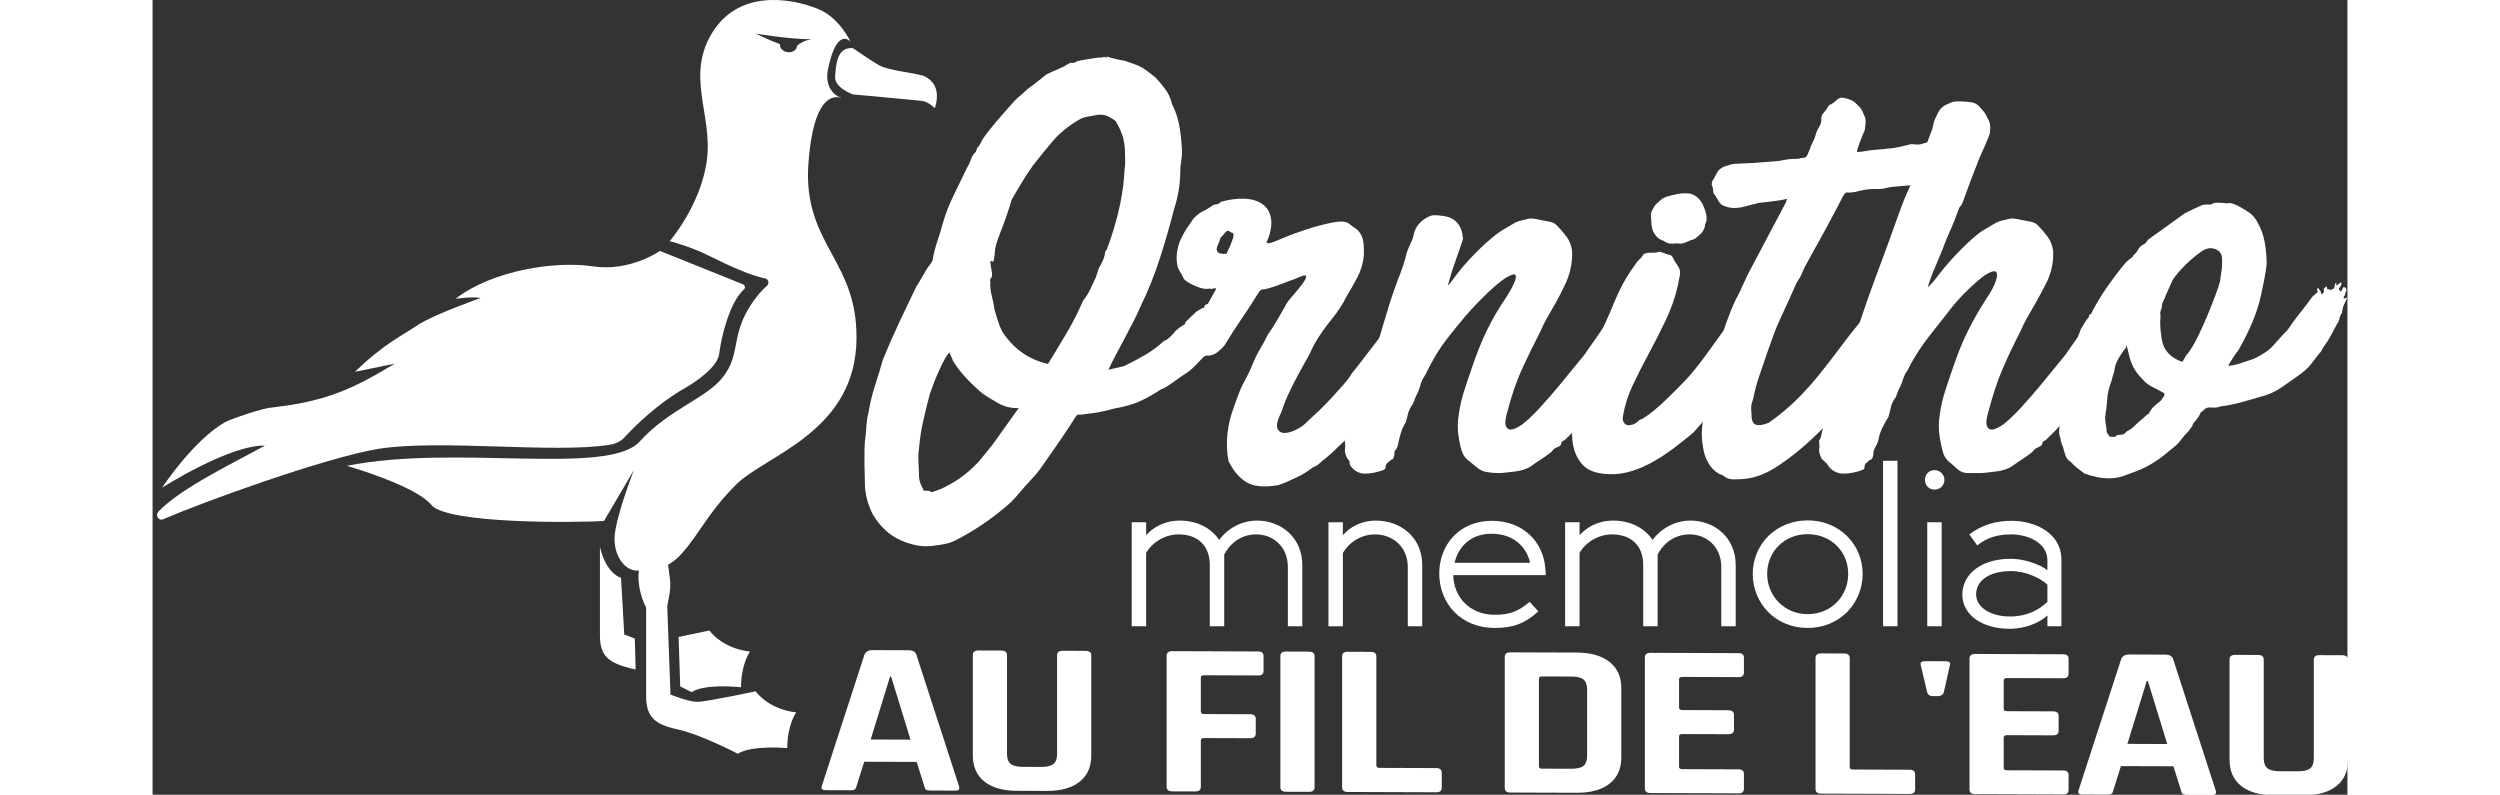 <svg viewBox="0 0 506.628 183.446" xmlns="http://www.w3.org/2000/svg"  style="width: 280px; height: 89.012px; max-height: 100%;" width="521" height="174">
    <rect x="0" y="0" width="506.628" height="183.446" fill="#333333" stroke="none"/>
    <rect id="backgroundrect" width="100%" height="100%" x="0" y="0" fill="none" stroke="none" class="" style=""/>
  <defs></defs>
  <g class="currentLayer" style="" transform="matrix(1, 0, 0, 1, -860.864, -40.672)">
    <g transform="matrix(0.863, 0.003, 0, 0.699, 1013.88, 223.05)" fill="#232323" style="">
      <path d="M9.504 0C9.984 0 10.332-0.108 10.548-0.324C10.764-0.540 10.920-0.936 11.016-1.512L13.032-9.432L27.072-9.432L29.088-1.512C29.184-0.936 29.328-0.540 29.520-0.324C29.712-0.108 30.072 0 30.600 0L37.512 0C38.376 0 38.664-0.504 38.376-1.512L27.000-44.784C26.760-45.792 26.040-46.296 24.840-46.296L15.264-46.296C14.160-46.296 13.440-45.792 13.104-44.784L1.728-1.512C1.440-0.504 1.728 0 2.592 0ZM19.944-37.584L20.232-37.584L25.416-16.776L14.760-16.776Z" style="fill: rgb(255, 255, 255);"></path>
      <path d="M66.132-46.296C65.124-46.296 64.620-45.792 64.620-44.784L64.620-12.168C64.620-10.632 64.296-9.540 63.648-8.892C63.000-8.244 61.908-7.920 60.372-7.920L55.404-7.920C53.916-7.920 52.848-8.244 52.200-8.892C51.552-9.540 51.228-10.632 51.228-12.168L51.228-44.784C51.228-45.792 50.724-46.296 49.716-46.296L43.596-46.296C42.588-46.296 42.084-45.792 42.084-44.784L42.084-11.736C42.084-7.944 43.116-5.040 45.180-3.024C47.244-1.008 50.172 0 53.964 0L61.884 0C65.628 0 68.544-1.020 70.632-3.060C72.720-5.100 73.764-7.992 73.764-11.736L73.764-44.856C73.764-45.816 73.236-46.296 72.180-46.296Z" style="fill: rgb(255, 255, 255);"></path>
      <path d="" style="fill: rgb(255, 255, 255);"></path>
      <path d="M101.556 0C102.564 0 103.068-0.504 103.068-1.512L103.068-16.848C103.068-17.376 103.356-17.640 103.932-17.640L116.244-17.640C117.252-17.640 117.756-18.168 117.756-19.224L117.756-24.048C117.756-25.056 117.252-25.560 116.244-25.560L103.932-25.560C103.356-25.560 103.068-25.848 103.068-26.424L103.068-37.584C103.068-38.112 103.356-38.376 103.932-38.376L118.404-38.376C119.364-38.376 119.844-38.880 119.844-39.888L119.844-44.784C119.844-45.792 119.364-46.296 118.404-46.296L95.436-46.296C94.428-46.296 93.924-45.792 93.924-44.784L93.924-1.512C93.924-0.504 94.428 0 95.436 0Z" style="fill: rgb(255, 255, 255);"></path>
      <path d="M133.488-44.784C133.488-45.792 132.984-46.296 131.976-46.296L125.856-46.296C124.848-46.296 124.344-45.792 124.344-44.784L124.344-1.512C124.344-0.504 124.848 0 125.856 0L131.976 0C132.984 0 133.488-0.504 133.488-1.512Z" style="fill: rgb(255, 255, 255);"></path>
      <path d="M166.068 0C167.028 0 167.508-0.504 167.508-1.512L167.508-6.408C167.508-7.464 167.028-7.992 166.068-7.992L150.876-7.992C150.300-7.992 150.012-8.256 150.012-8.784L150.012-44.784C150.012-45.792 149.508-46.296 148.500-46.296L142.380-46.296C141.372-46.296 140.868-45.792 140.868-44.784L140.868-1.512C140.868-0.504 141.372 0 142.380 0Z" style="fill: rgb(255, 255, 255);"></path>
      <path d="" style="fill: rgb(255, 255, 255);"></path>
      <path d="M194.292-7.920C193.764-7.920 193.500-8.184 193.500-8.712L193.500-37.584C193.500-38.112 193.764-38.376 194.292-38.376L202.140-38.376C203.676-38.376 204.768-38.052 205.416-37.404C206.064-36.756 206.388-35.664 206.388-34.128L206.388-12.168C206.388-10.632 206.064-9.540 205.416-8.892C204.768-8.244 203.676-7.920 202.140-7.920ZM184.356-1.512C184.356-0.504 184.860 0 185.868 0L203.652 0C207.396 0 210.312-1.020 212.400-3.060C214.488-5.100 215.532-7.992 215.532-11.736L215.532-34.560C215.532-38.304 214.488-41.196 212.400-43.236C210.312-45.276 207.396-46.296 203.652-46.296L185.868-46.296C184.860-46.296 184.356-45.792 184.356-44.784Z" style="fill: rgb(255, 255, 255);"></path>
      <path d="M246.888 0C247.848 0 248.328-0.504 248.328-1.512L248.328-6.408C248.328-7.416 247.848-7.920 246.888-7.920L231.840-7.920C231.264-7.920 230.976-8.184 230.976-8.712L230.976-18.720C230.976-19.248 231.264-19.512 231.840-19.512L244.152-19.512C245.160-19.512 245.664-20.016 245.664-21.024L245.664-25.920C245.664-26.928 245.160-27.432 244.152-27.432L231.840-27.432C231.264-27.432 230.976-27.696 230.976-28.224L230.976-37.584C230.976-38.112 231.264-38.376 231.840-38.376L246.888-38.376C247.848-38.376 248.328-38.880 248.328-39.888L248.328-44.784C248.328-45.792 247.848-46.296 246.888-46.296L223.344-46.296C222.336-46.296 221.832-45.792 221.832-44.784L221.832-1.512C221.832-0.504 222.336 0 223.344 0Z" style="fill: rgb(255, 255, 255);"></path>
      <path d="" style="fill: rgb(255, 255, 255);"></path>
      <path d="M292.680 0C293.640 0 294.120-0.504 294.120-1.512L294.120-6.408C294.120-7.464 293.640-7.992 292.680-7.992L277.488-7.992C276.912-7.992 276.624-8.256 276.624-8.784L276.624-44.784C276.624-45.792 276.120-46.296 275.112-46.296L268.992-46.296C267.984-46.296 267.480-45.792 267.480-44.784L267.480-1.512C267.480-0.504 267.984 0 268.992 0Z" style="fill: rgb(255, 255, 255);"></path>
      <path d="M300.132-32.328C300.996-32.328 301.548-32.736 301.788-33.552L303.444-42.696C303.636-43.464 303.228-43.848 302.220-43.848L296.892-43.848C295.884-43.848 295.452-43.464 295.596-42.696L297.324-33.696C297.468-32.784 297.996-32.328 298.908-32.328Z" style="fill: rgb(255, 255, 255);"></path>
      <path d="M333.720 0C334.680 0 335.160-0.504 335.160-1.512L335.160-6.408C335.160-7.416 334.680-7.920 333.720-7.920L318.672-7.920C318.096-7.920 317.808-8.184 317.808-8.712L317.808-18.720C317.808-19.248 318.096-19.512 318.672-19.512L330.984-19.512C331.992-19.512 332.496-20.016 332.496-21.024L332.496-25.920C332.496-26.928 331.992-27.432 330.984-27.432L318.672-27.432C318.096-27.432 317.808-27.696 317.808-28.224L317.808-37.584C317.808-38.112 318.096-38.376 318.672-38.376L333.720-38.376C334.680-38.376 335.160-38.880 335.160-39.888L335.160-44.784C335.160-45.792 334.680-46.296 333.720-46.296L310.176-46.296C309.168-46.296 308.664-45.792 308.664-44.784L308.664-1.512C308.664-0.504 309.168 0 310.176 0Z" style="fill: rgb(255, 255, 255);"></path>
      <path d="M345.636 0C346.116 0 346.464-0.108 346.680-0.324C346.896-0.540 347.052-0.936 347.148-1.512L349.164-9.432L363.204-9.432L365.220-1.512C365.316-0.936 365.460-0.540 365.652-0.324C365.844-0.108 366.204 0 366.732 0L373.644 0C374.508 0 374.796-0.504 374.508-1.512L363.132-44.784C362.892-45.792 362.172-46.296 360.972-46.296L351.396-46.296C350.292-46.296 349.572-45.792 349.236-44.784L337.860-1.512C337.572-0.504 337.860 0 338.724 0ZM356.076-37.584L356.364-37.584L361.548-16.776L350.892-16.776Z" style="fill: rgb(255, 255, 255);"></path>
      <path d="M402.264-46.296C401.256-46.296 400.752-45.792 400.752-44.784L400.752-12.168C400.752-10.632 400.428-9.540 399.780-8.892C399.132-8.244 398.040-7.920 396.504-7.920L391.536-7.920C390.048-7.920 388.980-8.244 388.332-8.892C387.684-9.540 387.360-10.632 387.360-12.168L387.360-44.784C387.360-45.792 386.856-46.296 385.848-46.296L379.728-46.296C378.720-46.296 378.216-45.792 378.216-44.784L378.216-11.736C378.216-7.944 379.248-5.040 381.312-3.024C383.376-1.008 386.304 0 390.096 0L398.016 0C401.760 0 404.676-1.020 406.764-3.060C408.852-5.100 409.896-7.992 409.896-11.736L409.896-44.856C409.896-45.816 409.368-46.296 408.312-46.296Z" style="fill: rgb(255, 255, 255);"></path>
    </g>
    <g transform="matrix(-1.872, 0, 0, 1.872, 1045.374, 33.821)" id="logomark" style="">
      <g fill="#232323">
        <path d="M14.4 13.1c-.1-1.4-.2-3.7-2.2-3.5 0 0-2 1.4-3.2 2.1-1.2.7-5 1-5.7 1.4-.7.4-2 1.3-1.2 3.9 0 0 .8-.8 1.6-.9.9-.1 8.5-.8 8.5-.8s2.3-.8 2.2-2.2zM97.8 66.7c-2.8-2.9-9.3-6-13.1-8.1 4.4-.1 12.7 5.2 12.7 5.2s-3.9-5.9-7.8-8.1c-.8-.4-4.5-1.7-5.8-1.8-5.3-.6-8.8-1.7-13.4-4.4-1-.6-1.7-1-1.7-1l4.9 1C70 46 67.7 45 65.8 43.7c-2-1.3-7.7-3.3-7.7-3.3 1.1-.2 3.1.1 3.1.1-4.5-3.5-12.3-4.7-16.9-4-4.6.7-8.3-1.9-8.3-1.9l-10.2 4.1c-.3.1-.4.5-.1.7 1.7 1.6 2.7 5.6 3 7.9.2 1.6 2.8 3.4 4.2 4.2 3.2 1.8 6 4.5 7.3 5.9.5.6 1.2 1 2 1.1 6.8 1.1 20.9-.7 28.5.5 6.6 1.1 21.5 6.5 26.6 8.7.5.2 1-.5.5-1zM40.8 74.9l-.4 7s-.6.2-1.3.5l-.1 3.8c.2 0 .3-.1.5-.1 2.8-.7 3.9-1.5 3.9-4.1V71.1c-.8 3.4-2.6 3.8-2.6 3.8zM32.1 89l1.4-.7.2-6.1-3.8-.8s-1.5 2.2-5 2.6c0 0 1.1 1.5 1.1 4.4.1 0 4.4-.5 6.1.6z" style="fill: rgb(255, 255, 255);"></path>
        <path d="M38.5 58.1c-3.6-4-8.4-5.4-10.3-8-2-2.6-1.1-4.6-2.8-7.8-.9-1.7-1.9-2.8-2.6-3.4-.3-.3-.2-.8.2-.9 3.2-.7 6.9-2.9 8.5-3.5 1.7-.7 3.3-1.1 3.3-1.1s-3.9-4.5-4.6-10.1c-.7-5.7 2.8-10.5-.9-16-3.7-5.4-10.7-3.5-13.1-2.4-2.4 1.1-3.7 3.9-3.7 3.9s1.7-2 2.8 3.5c.4 2.2-.9 3.1-1.5 3.4.8-.2 3.3-.3 3.9 8.2.7 10.2-6.5 11.9-5.9 22.5.7 10.7 11.3 13.5 14.8 17s4.4 5.9 6.7 8.5c.6.7 1.2 1.1 1.7 1.4l-.2 1.5c-.1.7-.1 1.3 0 2l.3 1.6-.4 10.9s-2.2.9-3.3.9c-1.1 0-7.2-1.3-7.2-1.3s-1.5 2.2-5 2.6c0 0 1.1 1.5 1.1 4.4 0 0 4.4-.4 6.1.7 0 0 4.6-2.4 7.4-3s3.9-1.5 3.9-4.1V78.6s1.2-2.2.9-4.6c1.5.2 3-1.5 3-3.9s-2.4-8.5-2.4-8.5l3.7 6.3c3.3.2 19.4.4 21.3-2 2-2.4 10.4-4.8 10.4-4.8-13.3-2.7-32.2 1.3-36.1-3zm-18.4-48c-.5 0-1-.3-1-.8-.8-.7-1.8-.8-1.8-.8 2.8 0 6.9-.7 6.9-.7s-1.6.8-3 1.3v.1c0 .5-.5.9-1.1.9z" style="fill: rgb(255, 255, 255);"></path>
        <path d="M13.9 15.6c-.2 0-.2.1-.2.1s.1 0 .2-.1z" style="fill: rgb(255, 255, 255);"></path>
      </g>
    </g>
    <g transform="matrix(1.754, 0, 0, 1.754, 861.259, 64.913)" fill="#ffffff" id="svg_13" class="selected" fill-opacity="1">
      <g id="line1" fill="#ffffff" fill-opacity="1">
        <path d="M138.904,68.592 L140.803,68.592 L140.803,59.156 C141.612,57.592 143.12,56.503 145.018,56.503 C147.224,56.503 149.178,58.123 149.178,60.775 L149.178,68.592 L151.077,68.592 L151.077,60.524 C151.077,56.95 148.313,54.689 145.13,54.689 C143.036,54.689 141.249,55.75 140.132,57.229 C139.044,55.61 137.173,54.689 134.94,54.689 C132.901,54.689 131.422,55.61 130.528,56.615 L130.528,54.912 L128.63,54.912 L128.63,68.592 L130.528,68.592 L130.528,58.932 C131.366,57.508 133.041,56.503 134.8,56.503 C137.229,56.503 138.904,57.899 138.904,60.524 z" id="svg_14" fill-opacity="1" style=""></path>
        <path d="M164.961,68.592 L166.86,68.592 L166.86,60.524 C166.86,56.866 163.984,54.689 160.773,54.689 C158.735,54.689 157.283,55.61 156.418,56.615 L156.418,54.912 L154.519,54.912 L154.519,68.592 L156.418,68.592 L156.418,58.96 C157.228,57.536 158.847,56.503 160.634,56.503 C162.867,56.503 164.961,58.039 164.961,60.803 z" id="svg_15" fill-opacity="1" style=""></path>
        <path d="M176.416,68.816 C178.873,68.816 180.409,68.202 182.14,66.638 L180.995,65.382 C179.487,66.666 178.315,67.085 176.416,67.085 C173.094,67.085 171,64.74 170.944,61.864 L183.117,61.864 C183.117,61.585 183.089,61.305 183.061,61.026 C182.81,57.425 180.074,54.717 176.025,54.717 C171.754,54.717 169.101,57.871 169.101,61.64 C169.101,65.549 171.893,68.816 176.416,68.816 zM175.997,56.42 C178.761,56.42 180.576,58.039 181.051,60.245 L171.112,60.245 C171.614,58.151 173.206,56.42 175.997,56.42 z" id="svg_16" fill-opacity="1" style=""></path>
        <path d="M195.94,68.592 L197.839,68.592 L197.839,59.156 C198.648,57.592 200.156,56.503 202.055,56.503 C204.26,56.503 206.215,58.123 206.215,60.775 L206.215,68.592 L208.113,68.592 L208.113,60.524 C208.113,56.95 205.349,54.689 202.166,54.689 C200.072,54.689 198.286,55.75 197.169,57.229 C196.08,55.61 194.209,54.689 191.976,54.689 C189.938,54.689 188.458,55.61 187.565,56.615 L187.565,54.912 L185.666,54.912 L185.666,68.592 L187.565,68.592 L187.565,58.932 C188.402,57.508 190.077,56.503 191.836,56.503 C194.265,56.503 195.94,57.899 195.94,60.524 z" id="svg_17" fill-opacity="1" style=""></path>
        <path d="M217.586,67.001 C214.515,67.001 212.253,64.6 212.253,61.696 C212.253,58.765 214.515,56.475 217.586,56.475 C220.657,56.475 222.918,58.765 222.918,61.696 C222.918,64.572 220.741,67.001 217.586,67.001 zM217.586,68.816 C221.83,68.816 224.817,65.549 224.817,61.696 C224.817,57.816 221.746,54.661 217.586,54.661 C213.426,54.661 210.355,57.816 210.355,61.696 C210.355,65.577 213.342,68.816 217.586,68.816 z" id="svg_18" fill-opacity="1" style=""></path>
        <path d="M227.506,68.592 L229.404,68.592 L229.404,46.815 L227.506,46.815 z" id="svg_19" fill-opacity="1" style=""></path>
        <path d="M233.321,68.592 L235.22,68.592 L235.22,54.912 L233.321,54.912 zM234.271,50.612 C234.997,50.612 235.583,50.054 235.583,49.328 C235.583,48.63 234.997,48.044 234.271,48.044 C233.545,48.044 233.014,48.63 233.014,49.328 C233.014,50.054 233.545,50.612 234.271,50.612 z" id="svg_20" fill-opacity="1" style=""></path>
        <path d="M244.162,68.927 C246.424,68.927 248.294,67.978 249.132,67.169 L249.132,68.592 L250.975,68.592 L250.975,59.854 C250.975,56.252 247.429,54.717 244.414,54.717 C242.375,54.717 240.505,55.247 238.858,56.503 L239.891,57.955 C241.259,56.838 242.794,56.503 244.414,56.503 C246.34,56.503 249.132,57.481 249.132,59.91 L249.132,61.222 C248.183,60.468 246.117,59.714 244.33,59.714 C240.282,59.714 237.936,61.836 237.936,64.432 C237.936,67.029 240.449,68.927 244.162,68.927 zM244.218,67.308 C241.622,67.308 239.751,66.08 239.751,64.404 C239.751,62.674 241.342,61.333 244.358,61.333 C246.256,61.333 248.183,62.227 249.132,63.12 L249.132,65.382 C248.071,66.415 246.452,67.308 244.218,67.308 z" id="svg_21" fill-opacity="1" style=""></path>
      </g>
    </g>
    <g id="line1" class="selected" fill="#ffffff" fill-opacity="1" transform="matrix(1, 0, 0, 1, 850.729, 30.428)">
      <path d="M252.559,81.3 L251.106,82.148 L248.563,84.569 L248.442,85.054 C247.877,85.377 247.413,85.679 247.05,85.962 C246.687,86.244 246.303,86.587 245.9,86.991 L246.021,86.991 L244.87,88.141 C244.507,88.505 244.083,88.767 243.599,88.928 C242.307,90.139 240.875,91.209 239.3,92.137 C237.726,93.065 236.092,93.933 234.397,94.74 C234.316,94.74 234.235,94.761 234.154,94.801 C234.074,94.841 233.993,94.862 233.912,94.862 L230.764,95.588 C231.248,94.539 231.813,93.408 232.459,92.198 C233.105,90.987 233.771,89.736 234.457,88.444 C235.143,87.153 235.809,85.881 236.455,84.63 C237.101,83.379 237.666,82.188 238.15,81.058 C239.926,77.425 241.44,73.652 242.691,69.737 C243.942,65.822 245.052,61.967 246.021,58.173 C246.424,56.962 246.747,55.63 246.989,54.177 C247.231,52.724 247.353,51.271 247.353,49.818 C247.353,49.092 247.433,48.224 247.595,47.215 C247.756,46.206 247.797,45.298 247.716,44.491 C247.635,42.715 247.433,40.939 247.11,39.163 C246.787,37.387 246.182,35.652 245.294,33.956 L245.415,34.078 C245.092,32.867 244.608,31.817 243.962,30.929 C243.316,30.041 242.55,29.113 241.662,28.144 C240.854,27.499 240.088,26.913 239.361,26.389 C238.635,25.864 237.827,25.44 236.939,25.117 L234.518,24.27 C234.114,24.189 233.67,24.108 233.186,24.028 C232.701,23.947 231.773,23.705 230.401,23.301 L230.401,23.543 C229.917,23.382 229.634,23.341 229.553,23.422 C229.473,23.503 229.271,23.543 228.948,23.543 L228.342,23.543 C227.374,23.705 226.466,23.846 225.618,23.967 C224.77,24.088 224.064,24.229 223.499,24.391 C223.338,24.552 223.136,24.653 222.894,24.694 C222.651,24.734 222.692,24.754 223.015,24.754 L221.925,24.754 C221.037,25.319 220.109,25.803 219.14,26.207 C218.171,26.611 217.283,27.014 216.476,27.418 L213.57,29.719 C212.602,30.364 211.633,31.172 210.664,32.14 C210.099,32.544 209.595,32.988 209.151,33.472 C208.707,33.956 208.202,34.521 207.637,35.167 C206.83,36.055 205.781,37.266 204.489,38.8 C203.197,40.334 202.269,41.544 201.704,42.432 C201.785,42.271 201.664,42.513 201.341,43.159 C201.018,43.805 200.735,44.208 200.493,44.37 L200.13,45.338 C199.646,45.742 199.282,46.307 199.04,47.033 C198.798,47.76 198.475,48.446 198.072,49.092 C197.103,51.11 196.094,53.189 195.044,55.328 C193.995,57.467 193.147,59.667 192.502,61.927 C192.179,63.138 191.775,64.47 191.291,65.923 C190.806,67.376 190.443,68.788 190.201,70.16 C190.201,70.403 190.04,70.725 189.717,71.129 C189.394,71.533 189.152,71.856 188.99,72.098 L186.569,76.215 L186.569,76.094 C185.358,78.596 184.066,81.3 182.694,84.206 C181.322,87.112 179.99,90.139 178.698,93.287 C178.214,95.063 177.629,97.001 176.942,99.099 C176.256,101.198 175.752,103.257 175.429,105.275 C175.187,106.163 175.025,107.111 174.945,108.12 C174.864,109.129 174.783,110.118 174.702,111.087 C174.541,112.055 174.46,113.145 174.46,114.356 L174.46,117.625 C174.46,118.352 174.48,119.179 174.521,120.107 C174.561,121.036 174.581,121.863 174.581,122.59 C174.743,124.85 175.348,126.989 176.398,129.007 C178.093,131.832 180.232,133.81 182.815,134.94 C184.026,135.505 185.317,135.909 186.69,136.151 C188.062,136.393 189.434,136.393 190.806,136.151 C191.533,136.07 192.3,135.949 193.107,135.788 C193.914,135.626 194.722,135.344 195.529,134.94 C199.726,132.761 203.48,130.258 206.79,127.433 C207.839,126.626 208.868,125.617 209.877,124.406 C210.886,123.195 211.996,121.944 213.207,120.652 C213.933,119.926 214.741,118.917 215.629,117.625 C216.517,116.334 217.445,115.002 218.414,113.629 C219.382,112.257 220.29,110.925 221.138,109.634 C221.986,108.342 222.692,107.252 223.257,106.364 C223.499,106.042 223.761,105.9 224.044,105.941 C224.326,105.981 224.629,105.961 224.952,105.88 C226.486,105.719 227.777,105.537 228.827,105.335 C229.876,105.133 230.966,104.871 232.096,104.548 C234.437,104.145 236.374,103.6 237.908,102.914 C239.442,102.227 241.137,101.279 242.994,100.068 L243.841,99.705 L245.173,98.857 L247.716,97.041 C248.765,96.395 249.552,95.83 250.077,95.346 C250.602,94.862 251.429,94.014 252.559,92.803 C253.205,92.319 253.911,91.633 254.678,90.745 C255.445,89.857 256.071,89.09 256.555,88.444 L257.645,87.475 C257.725,87.314 257.867,87.052 258.068,86.688 C258.27,86.325 258.412,85.982 258.492,85.659 C258.492,85.498 258.593,85.437 258.795,85.478 C258.997,85.518 259.178,85.457 259.34,85.296 C259.34,85.134 259.36,85.034 259.4,84.993 C259.441,84.953 259.461,84.852 259.461,84.69 C259.461,84.448 259.481,84.368 259.521,84.448 C259.562,84.529 259.582,84.63 259.582,84.751 C259.582,84.872 259.602,84.953 259.643,84.993 C259.683,85.034 259.743,84.973 259.824,84.812 L259.945,83.237 L258.371,82.148 L258.371,81.663 C257.968,81.502 257.564,81.381 257.16,81.3 C256.757,81.219 256.474,81.098 256.313,80.937 L255.223,80.574 C255.304,80.412 255.324,80.291 255.284,80.21 C255.243,80.13 255.223,79.928 255.223,79.605 C254.335,80.251 253.871,80.533 253.831,80.453 C253.79,80.372 253.689,80.372 253.528,80.453 C253.447,80.533 253.326,80.574 253.165,80.574 C253.165,80.493 253.084,80.634 252.922,80.997 C252.761,81.361 252.64,81.462 252.559,81.3 zM216.961,94.014 L216.839,94.256 C214.418,93.691 212.319,92.743 210.543,91.411 C208.767,90.079 207.314,88.484 206.184,86.628 C205.781,85.821 205.458,84.993 205.215,84.146 C204.973,83.298 204.731,82.511 204.489,81.784 C204.328,80.654 204.106,79.544 203.823,78.455 C203.54,77.365 203.44,76.376 203.52,75.488 C203.52,75.327 203.5,75.145 203.46,74.943 C203.419,74.741 203.48,74.6 203.641,74.519 C203.884,74.197 203.964,73.753 203.884,73.188 C203.803,72.622 203.722,72.118 203.641,71.674 C203.561,71.23 203.52,70.887 203.52,70.645 C203.52,70.403 203.682,70.403 204.005,70.645 C204.247,70.887 204.449,69.959 204.61,67.86 C204.691,67.053 205.135,65.64 205.942,63.622 C206.749,61.604 207.597,59.142 208.485,56.236 C209.13,55.106 209.918,53.774 210.846,52.24 C211.774,50.706 212.602,49.455 213.328,48.486 C214.943,46.388 216.517,44.45 218.05,42.674 C219.584,40.899 221.521,39.324 223.862,37.952 C224.508,37.549 225.214,37.286 225.981,37.165 C226.748,37.044 227.535,36.903 228.342,36.741 C229.23,36.661 229.977,36.762 230.582,37.044 C231.188,37.327 231.813,37.71 232.459,38.194 L232.823,38.921 L233.065,39.284 C233.226,39.607 233.408,40.011 233.61,40.495 C233.811,40.979 233.993,41.464 234.154,41.948 C234.397,42.997 234.538,43.966 234.578,44.854 C234.619,45.742 234.639,46.711 234.639,47.76 C234.639,48.164 234.598,48.668 234.518,49.274 C234.437,49.879 234.397,50.464 234.397,51.029 C234.154,53.855 233.69,56.66 233.004,59.445 C232.318,62.229 231.491,64.913 230.522,67.497 C230.522,67.658 230.441,67.819 230.28,67.981 C230.118,68.142 230.038,68.263 230.038,68.344 C229.957,69.394 229.473,70.645 228.585,72.098 L227.737,74.641 L227.737,74.519 C227.333,75.407 226.93,76.275 226.526,77.123 C226.123,77.97 225.598,78.798 224.952,79.605 C223.822,82.188 222.571,84.65 221.198,86.991 C219.826,89.332 218.414,91.673 216.961,94.014 zM204.005,112.903 L200.856,116.778 C199.323,118.392 197.85,119.684 196.437,120.652 C195.024,121.621 193.511,122.469 191.896,123.195 L190.201,123.8 C190.12,123.881 189.939,123.841 189.656,123.679 C189.374,123.518 189.152,123.478 188.99,123.558 L188.022,123.437 L188.022,123.195 C187.457,122.226 187.134,121.298 187.053,120.41 C187.053,119.441 187.013,118.352 186.932,117.141 C186.851,115.93 186.891,114.8 187.053,113.751 C187.214,111.652 187.537,109.533 188.022,107.394 C188.506,105.255 189.031,103.136 189.596,101.037 C189.838,100.31 190.141,99.483 190.504,98.555 C190.867,97.626 191.25,96.718 191.654,95.83 C192.058,94.942 192.461,94.115 192.865,93.348 C193.269,92.581 193.672,91.996 194.076,91.592 L194.802,93.287 L194.802,93.408 C195.69,94.862 196.76,96.254 198.011,97.586 C199.262,98.918 200.534,100.108 201.825,101.158 C202.632,101.723 203.783,102.429 205.276,103.277 C206.769,104.124 208.364,104.508 210.059,104.427 zM252.922,85.417 L252.922,85.901 C253.003,85.821 253.003,85.659 252.922,85.417 zM256.313,80.937 L256.434,80.937 L256.192,80.816 C256.192,80.897 256.232,80.937 256.313,80.937 z" id="svg_22" fill-opacity="1" style=""></path>
      <path d="M298.934,82.39 C298.611,82.39 298.369,82.471 298.208,82.632 C298.046,82.713 297.804,82.995 297.481,83.48 C296.835,84.045 296.129,84.832 295.362,85.841 C294.595,86.85 293.889,87.677 293.243,88.323 C292.355,89.453 291.286,90.846 290.035,92.5 C288.783,94.155 287.754,95.467 286.947,96.436 C286.543,97.162 285.918,98.01 285.07,98.978 C284.223,99.947 283.314,100.956 282.346,102.005 C281.377,103.055 280.388,104.064 279.379,105.033 C278.37,106.001 277.502,106.808 276.776,107.454 C276.049,108.261 275.141,108.927 274.051,109.452 C272.962,109.977 272.033,110.219 271.267,110.179 C270.5,110.138 269.995,109.755 269.753,109.028 C269.511,108.302 269.834,107.051 270.722,105.275 C271.206,103.822 271.67,102.611 272.114,101.642 C272.558,100.674 272.982,99.786 273.386,98.978 C273.789,98.171 274.193,97.404 274.596,96.678 C275,95.951 275.444,95.144 275.928,94.256 C276.251,93.691 276.514,93.227 276.715,92.864 C276.917,92.5 277.099,92.157 277.26,91.834 C277.422,91.512 277.583,91.168 277.745,90.805 C277.906,90.442 278.148,89.978 278.471,89.413 C279.44,87.718 280.691,85.921 282.225,84.025 C283.758,82.128 284.888,80.412 285.615,78.878 C286.503,77.425 287.371,75.892 288.218,74.277 C289.066,72.663 289.57,70.968 289.732,69.192 L289.732,67.86 C289.732,66.891 289.651,66.104 289.49,65.499 C289.328,64.893 289.086,64.369 288.763,63.925 C288.44,63.481 288.057,63.117 287.613,62.835 C287.169,62.552 286.705,62.209 286.22,61.806 C285.494,61.321 284.223,61.261 282.406,61.624 C280.59,61.987 278.673,62.492 276.655,63.138 C274.637,63.783 272.78,64.47 271.085,65.196 C269.39,65.923 268.3,66.326 267.816,66.407 C267.574,66.407 267.372,66.286 267.21,66.044 C267.21,65.963 267.251,65.923 267.331,65.923 L267.452,65.801 C268.26,63.783 268.542,62.068 268.3,60.655 C268.058,59.243 267.412,58.153 266.363,57.386 C265.313,56.619 263.941,56.195 262.246,56.115 C260.551,56.034 258.694,56.276 256.676,56.841 C256.434,57.164 256.151,57.346 255.828,57.386 C255.506,57.426 255.223,57.487 254.981,57.568 C253.931,58.294 253.124,58.779 252.559,59.021 C251.994,59.263 251.268,59.828 250.38,60.716 C249.976,61.362 249.653,61.846 249.411,62.169 C249.169,62.492 248.967,62.774 248.806,63.017 C248.644,63.259 248.462,63.561 248.261,63.925 C248.059,64.288 247.797,64.792 247.474,65.438 C247.07,66.326 246.787,67.295 246.626,68.344 C246.465,69.394 246.465,70.322 246.626,71.129 C246.626,71.613 246.848,72.219 247.292,72.945 C247.736,73.672 248.039,74.237 248.2,74.641 C248.604,75.125 249.492,75.67 250.864,76.275 C252.236,76.881 253.366,77.062 254.254,76.82 C254.254,76.981 254.436,77.002 254.799,76.881 C255.162,76.759 255.425,76.739 255.586,76.82 C255.667,76.82 255.606,77.002 255.405,77.365 C255.203,77.728 254.961,78.152 254.678,78.636 C254.396,79.121 254.153,79.565 253.952,79.968 L253.649,80.574 C253.487,80.816 253.265,81.219 252.983,81.784 C252.7,82.35 252.398,82.935 252.075,83.54 C251.752,84.146 251.469,84.67 251.227,85.114 C250.985,85.558 250.824,85.821 250.743,85.901 C250.904,86.224 250.884,86.487 250.682,86.688 L250.137,87.233 C249.976,87.475 249.956,87.758 250.077,88.081 C250.198,88.404 250.178,88.646 250.016,88.807 C250.178,88.888 250.198,88.989 250.077,89.11 C249.956,89.231 249.936,89.372 250.016,89.534 C250.097,89.695 250.097,89.837 250.016,89.958 C249.936,90.079 249.976,90.18 250.137,90.26 C250.541,90.583 250.844,90.926 251.046,91.29 C251.247,91.653 251.469,91.915 251.712,92.077 C252.034,92.238 252.317,92.319 252.559,92.319 L253.165,92.319 C254.133,92.399 254.94,92.218 255.586,91.774 C256.232,91.33 256.878,90.745 257.524,90.018 C258.896,87.758 260.208,85.72 261.459,83.903 C262.71,82.087 263.981,80.13 265.273,78.031 C265.434,77.789 265.576,77.587 265.697,77.425 C265.818,77.264 265.999,77.143 266.242,77.062 C266.645,77.062 267.19,76.961 267.876,76.759 C268.562,76.558 269.289,76.316 270.056,76.033 C270.823,75.75 271.569,75.468 272.296,75.185 C273.022,74.903 273.628,74.681 274.112,74.519 C275.646,73.793 276.413,73.632 276.413,74.035 C276.413,74.439 276.09,75.064 275.444,75.912 C274.798,76.759 274.031,77.688 273.143,78.697 C272.255,79.706 271.731,80.453 271.569,80.937 C270.843,82.148 270.197,83.258 269.632,84.267 C269.067,85.276 268.381,86.345 267.574,87.475 C266.847,88.928 266.201,90.119 265.636,91.047 C265.071,91.976 264.466,93.247 263.82,94.862 C263.497,95.669 263.093,96.516 262.609,97.404 C261.963,98.534 261.418,99.664 260.974,100.795 C260.53,101.925 260.107,103.095 259.703,104.306 C258.977,106.163 258.492,108.161 258.25,110.3 C258.008,112.439 258.089,114.558 258.492,116.657 C259.542,118.836 260.894,120.451 262.549,121.5 C264.203,122.549 266.686,122.791 269.995,122.226 L271.448,121.682 C271.771,121.56 272.054,121.439 272.296,121.318 C272.538,121.197 272.8,121.076 273.083,120.955 C273.365,120.834 273.749,120.652 274.233,120.41 C274.96,120.087 275.605,119.744 276.17,119.381 C276.736,119.018 277.341,118.594 277.987,118.11 C278.632,117.867 279.157,117.545 279.561,117.141 C279.964,116.737 280.408,116.374 280.893,116.051 C281.942,115.163 282.87,114.316 283.678,113.508 C284.485,112.701 285.413,111.854 286.463,110.966 C286.785,110.723 287.088,110.421 287.371,110.057 C287.653,109.694 287.956,109.351 288.279,109.028 C288.844,108.463 289.348,107.979 289.792,107.575 C290.236,107.172 290.64,106.748 291.003,106.304 C291.366,105.86 291.75,105.396 292.154,104.911 C292.557,104.427 293.041,103.822 293.607,103.095 C293.768,102.772 294.091,102.288 294.575,101.642 C295.06,100.996 295.584,100.31 296.149,99.584 C296.714,98.857 297.239,98.171 297.723,97.525 C298.208,96.88 298.531,96.395 298.692,96.072 C299.096,95.427 299.499,94.801 299.903,94.196 C300.306,93.59 300.71,93.005 301.114,92.44 C301.517,91.794 301.84,91.148 302.082,90.502 C302.325,89.857 302.607,89.171 302.93,88.444 C303.091,88.04 303.132,87.697 303.051,87.415 C302.97,87.132 302.89,86.709 302.809,86.143 C302.728,85.982 302.809,85.821 303.051,85.659 C303.293,85.498 303.293,85.336 303.051,85.175 C302.728,85.013 302.567,84.812 302.567,84.569 C302.567,84.327 302.486,83.924 302.325,83.359 C302.163,83.197 302.022,83.015 301.901,82.814 C301.78,82.612 301.517,82.592 301.114,82.753 C300.952,82.592 300.589,82.531 300.024,82.572 C299.459,82.612 299.096,82.551 298.934,82.39 zM259.34,63.985 C259.743,64.066 259.764,64.611 259.4,65.62 C259.037,66.629 258.573,67.698 258.008,68.829 L257.1,68.829 C256.737,68.829 256.434,68.748 256.192,68.586 C255.949,68.425 255.808,68.183 255.768,67.86 C255.728,67.537 255.869,67.053 256.192,66.407 C256.515,65.6 256.656,65.196 256.615,65.196 C256.575,65.196 256.797,64.954 257.281,64.47 C257.846,63.662 258.27,63.36 258.553,63.561 C258.835,63.763 259.098,63.904 259.34,63.985 z" id="svg_23" fill-opacity="1" style=""></path>
      <path d="M316.733,79.363 C319.236,76.86 321.113,75.226 322.364,74.459 C323.615,73.692 324.382,73.43 324.664,73.672 C324.947,73.914 324.866,74.54 324.422,75.549 C323.978,76.558 323.393,77.627 322.667,78.757 C320.891,81.34 319.377,83.924 318.126,86.507 C316.875,89.09 315.684,92.077 314.554,95.467 C313.908,97.324 313.323,99.079 312.798,100.734 C312.274,102.389 311.89,104.104 311.648,105.88 C311.487,106.768 311.406,107.676 311.406,108.604 C311.406,109.533 311.487,110.441 311.648,111.329 C311.809,112.459 312.052,113.508 312.374,114.477 C312.697,115.446 313.343,116.253 314.312,116.899 L315.644,117.988 C316.37,118.634 317.177,119.038 318.065,119.199 C318.953,119.361 319.882,119.441 320.85,119.441 C321.335,119.441 321.9,119.401 322.545,119.32 C323.191,119.24 323.877,119.159 324.604,119.078 C325.33,118.998 325.996,118.856 326.602,118.654 C327.207,118.453 327.712,118.231 328.115,117.988 C329.003,117.343 329.831,116.778 330.598,116.293 C331.364,115.809 332.151,115.244 332.959,114.598 C333.12,114.437 333.282,114.255 333.443,114.053 C333.604,113.851 333.806,113.71 334.048,113.629 L334.896,113.206 C335.138,113.085 335.3,112.782 335.38,112.298 C335.461,112.136 335.703,111.975 336.107,111.813 C337.56,110.441 338.932,109.028 340.224,107.575 C341.515,106.122 342.766,104.589 343.977,102.974 C344.785,101.925 345.652,100.835 346.581,99.705 C347.509,98.575 348.377,97.364 349.184,96.072 C349.345,95.83 349.487,95.628 349.608,95.467 C349.729,95.305 349.87,95.063 350.031,94.74 C350.274,94.256 350.677,93.61 351.242,92.803 C351.807,91.996 352.393,91.148 352.998,90.26 C353.603,89.372 354.189,88.505 354.754,87.657 C355.319,86.809 355.722,86.103 355.965,85.538 C356.045,85.377 356.126,85.175 356.207,84.933 C356.287,84.69 356.247,84.489 356.086,84.327 C356.005,84.004 355.904,83.742 355.783,83.54 C355.662,83.338 355.642,83.076 355.722,82.753 C355.965,82.511 356.267,82.309 356.631,82.148 C356.994,81.986 357.095,81.704 356.933,81.3 C356.772,80.897 356.651,80.695 356.57,80.695 L356.57,80.089 C356.166,79.928 355.924,79.807 355.843,79.726 C355.763,79.645 355.642,79.403 355.48,79 C354.996,79.161 354.693,79.242 354.572,79.242 C354.451,79.242 354.189,79.201 353.785,79.121 C353.624,78.959 353.624,78.778 353.785,78.576 C353.947,78.374 353.906,78.192 353.664,78.031 C353.341,78.192 353.099,78.374 352.937,78.576 C352.776,78.778 352.615,78.959 352.453,79.121 C352.292,79.282 352.191,79.444 352.15,79.605 C352.11,79.766 351.969,79.807 351.727,79.726 C351.565,79.565 351.444,79.524 351.363,79.605 C351.283,79.686 351.162,79.766 351,79.847 C351.081,79.444 351.222,79.121 351.424,78.878 C351.626,78.636 351.727,78.313 351.727,77.91 C350.758,78.313 350.132,78.636 349.85,78.878 C349.567,79.121 349.144,79.645 348.578,80.453 C348.094,81.26 347.489,82.188 346.762,83.237 C346.036,84.287 345.309,85.356 344.583,86.446 C343.856,87.536 343.13,88.585 342.403,89.594 C341.677,90.603 341.071,91.471 340.587,92.198 L334.533,99.584 C334.129,100.068 333.544,100.754 332.777,101.642 C332.01,102.53 331.183,103.458 330.295,104.427 C329.407,105.396 328.519,106.284 327.631,107.091 C326.743,107.898 326.057,108.423 325.573,108.665 C324.604,109.23 323.898,109.472 323.454,109.392 C323.01,109.311 322.707,109.069 322.545,108.665 C322.384,108.261 322.344,107.757 322.424,107.151 C322.505,106.546 322.626,106.001 322.788,105.517 C323.837,101.481 325.008,98.07 326.299,95.285 C327.591,92.5 328.963,89.695 330.416,86.87 C330.9,85.74 331.425,84.67 331.99,83.661 C332.555,82.652 333.241,81.462 334.048,80.089 C334.775,78.798 335.542,77.284 336.349,75.549 C337.156,73.813 337.641,71.896 337.802,69.797 L337.802,68.223 C337.641,66.932 337.217,65.822 336.531,64.893 C335.845,63.965 335.098,63.097 334.291,62.29 C333.887,61.806 333.181,61.483 332.172,61.321 C331.163,61.16 330.335,60.998 329.689,60.837 C328.882,60.676 328.277,60.635 327.873,60.716 C327.47,60.797 326.945,60.918 326.299,61.079 C325.573,61.241 325.028,61.422 324.664,61.624 C324.301,61.826 323.312,62.411 321.698,63.38 C321.133,63.703 320.406,64.227 319.518,64.954 C318.63,65.68 317.702,66.508 316.733,67.436 C315.765,68.364 314.796,69.353 313.827,70.403 C312.859,71.452 312.011,72.461 311.285,73.43 C311.204,73.51 311.063,73.692 310.861,73.975 C310.659,74.257 310.437,74.56 310.195,74.883 C309.953,75.206 309.731,75.488 309.529,75.73 C309.327,75.972 309.186,76.094 309.105,76.094 C309.105,76.013 309.146,75.892 309.226,75.73 C309.226,75.65 309.307,75.367 309.468,74.883 C309.549,74.56 309.67,74.156 309.832,73.672 C309.832,73.591 309.973,73.127 310.256,72.279 C310.538,71.432 310.861,70.504 311.224,69.494 C311.587,68.485 311.91,67.557 312.193,66.71 C312.475,65.862 312.617,65.398 312.617,65.317 C312.374,62.25 310.881,60.514 308.137,60.11 C307.652,60.03 307.107,59.969 306.502,59.929 C305.896,59.889 305.392,59.949 304.988,60.11 C303.132,60.918 301.921,62.169 301.356,63.864 C301.194,64.752 300.972,65.479 300.69,66.044 C300.407,66.609 300.064,67.416 299.661,68.465 C299.419,69.515 299.116,70.584 298.753,71.674 C298.389,72.764 298.006,73.793 297.602,74.762 C296.795,76.941 296.149,78.798 295.665,80.331 C295.181,81.865 294.737,83.338 294.333,84.751 C293.929,86.164 293.485,87.657 293.001,89.231 C292.517,90.805 291.871,92.722 291.064,94.983 L287.431,105.517 C287.108,106.405 286.806,107.273 286.523,108.12 C286.241,108.968 286.019,109.836 285.857,110.723 C285.776,111.127 285.655,111.45 285.494,111.692 C285.332,111.934 285.292,112.136 285.373,112.298 C285.454,112.943 285.454,113.508 285.373,113.993 C285.292,114.154 285.332,114.497 285.494,115.022 C285.655,115.547 285.817,115.93 285.978,116.172 C286.382,116.576 286.543,116.858 286.463,117.02 C286.382,117.181 286.463,117.464 286.705,117.867 C287.593,118.998 288.682,119.563 289.974,119.563 C291.266,119.563 292.597,119.32 293.97,118.836 C294.535,118.675 294.797,118.392 294.757,117.988 C294.716,117.585 294.979,117.181 295.544,116.778 C295.867,116.455 296.109,116.293 296.27,116.293 C296.432,116.293 296.593,115.97 296.755,115.325 C296.755,114.598 296.856,114.174 297.057,114.053 C297.259,113.932 297.441,113.549 297.602,112.903 C297.764,112.015 297.986,111.107 298.268,110.179 C298.551,109.25 298.934,108.423 299.419,107.696 C299.58,107.131 299.701,106.667 299.782,106.304 C299.862,105.941 299.943,105.638 300.024,105.396 C300.105,105.154 300.226,104.871 300.387,104.548 C300.549,104.225 300.791,103.822 301.114,103.337 C301.356,102.772 301.477,102.47 301.477,102.429 C301.477,102.389 301.457,102.409 301.416,102.49 C301.376,102.57 301.376,102.57 301.416,102.49 C301.457,102.409 301.598,102.086 301.84,101.521 C302.244,100.795 302.547,100.028 302.748,99.221 C302.95,98.413 303.334,97.606 303.899,96.799 C304.625,95.265 305.432,93.752 306.32,92.258 C307.208,90.765 308.298,89.211 309.59,87.596 L311.043,85.78 C311.688,84.973 312.374,84.146 313.101,83.298 C313.827,82.45 314.534,81.663 315.22,80.937 C315.906,80.21 316.411,79.686 316.733,79.363 z" id="svg_24" fill-opacity="1" style=""></path>
      <path d="M358.023,68.344 C357.377,68.506 356.953,68.586 356.752,68.586 L355.601,68.586 C355.44,68.586 355.238,68.607 354.996,68.647 C354.754,68.687 354.512,68.788 354.269,68.95 C354.027,69.353 353.866,69.595 353.785,69.676 L353.059,70.403 C352.736,70.725 352.494,71.048 352.332,71.371 C351.363,72.663 350.455,74.075 349.608,75.609 C348.76,77.143 347.771,79.322 346.641,82.148 L344.583,86.749 C344.179,87.637 343.917,88.242 343.796,88.565 C343.675,88.888 343.594,89.15 343.554,89.352 C343.513,89.554 343.453,89.776 343.372,90.018 C343.291,90.26 343.089,90.664 342.766,91.229 C342.363,91.794 342.121,92.399 342.04,93.045 C341.959,93.691 341.798,94.337 341.556,94.983 C341.313,95.709 341.132,96.153 341.011,96.315 C340.89,96.476 340.789,96.617 340.708,96.738 C340.627,96.859 340.526,97.061 340.405,97.344 C340.284,97.626 340.062,98.252 339.739,99.221 C339.255,100.916 338.771,102.914 338.286,105.214 C337.802,107.515 337.661,109.735 337.863,111.874 C338.064,114.013 338.791,115.829 340.042,117.323 C341.293,118.816 343.372,119.603 346.278,119.684 C348.054,119.764 349.83,119.522 351.606,118.957 C353.381,118.392 355.077,117.645 356.691,116.717 C358.306,115.789 359.88,114.739 361.413,113.569 C362.947,112.398 364.4,111.248 365.772,110.118 C366.58,109.23 367.165,108.564 367.528,108.12 C367.891,107.676 368.214,107.273 368.497,106.909 C368.779,106.546 369.143,106.102 369.586,105.577 C370.03,105.053 370.777,104.225 371.827,103.095 C372.311,102.611 372.836,101.985 373.401,101.218 C373.966,100.452 374.531,99.644 375.096,98.797 C375.661,97.949 376.206,97.162 376.73,96.436 C377.255,95.709 377.679,95.144 378.002,94.74 C378.325,94.256 378.769,93.55 379.334,92.621 C379.899,91.693 380.484,90.704 381.089,89.655 C381.695,88.606 382.26,87.617 382.785,86.688 C383.309,85.76 383.693,85.054 383.935,84.569 C384.096,84.166 384.258,83.722 384.419,83.237 L384.904,81.784 C384.742,81.623 384.702,81.482 384.782,81.361 C384.863,81.24 384.823,81.018 384.661,80.695 C384.661,80.372 384.702,80.15 384.782,80.029 C384.863,79.908 384.944,79.686 385.025,79.363 C384.54,79.524 384.339,79.666 384.419,79.787 C384.5,79.908 384.339,80.049 383.935,80.21 C383.935,79.887 383.895,79.605 383.814,79.363 L384.298,77.547 L384.177,77.547 C384.096,77.547 384.056,77.466 384.056,77.304 C383.733,77.547 383.451,77.91 383.208,78.394 C382.482,78.313 382.078,78.112 381.998,77.789 C381.917,77.466 381.715,77.466 381.392,77.789 C381.15,77.547 380.968,77.345 380.847,77.183 C380.726,77.022 380.464,76.981 380.06,77.062 C379.899,76.981 379.556,77.224 379.031,77.789 C378.506,78.354 378.163,78.717 378.002,78.878 L377.396,79.484 C377.316,79.565 377.396,79.605 377.639,79.605 C377.881,79.605 377.84,79.686 377.517,79.847 C377.356,79.928 377.235,79.928 377.154,79.847 C376.912,80.17 376.852,80.453 376.973,80.695 C377.094,80.937 376.872,81.219 376.307,81.542 C375.984,82.107 375.681,82.572 375.399,82.935 C375.116,83.298 374.894,83.681 374.733,84.085 C374.087,84.812 373.28,85.841 372.311,87.173 C371.342,88.505 370.353,89.877 369.344,91.29 C368.335,92.702 367.326,94.034 366.317,95.285 C365.308,96.536 364.521,97.445 363.956,98.01 C362.665,99.382 361.09,100.956 359.234,102.732 C357.377,104.508 355.682,105.88 354.148,106.849 C353.503,107.091 353.139,107.293 353.059,107.454 C352.978,107.616 352.615,107.858 351.969,108.181 C351.081,108.504 350.415,108.463 349.971,108.06 C349.527,107.656 349.386,107.051 349.547,106.243 C349.951,103.822 350.718,101.42 351.848,99.039 C352.978,96.658 354.209,94.236 355.541,91.774 C356.873,89.312 358.164,86.769 359.415,84.146 C360.667,81.522 361.615,78.798 362.261,75.972 C362.342,75.327 362.463,74.681 362.624,74.035 C362.786,73.389 362.745,72.744 362.503,72.098 C362.261,71.694 361.999,71.291 361.716,70.887 C361.434,70.483 361.212,70.08 361.05,69.676 C360.808,69.272 360.525,69.071 360.203,69.071 C359.88,68.99 359.516,68.869 359.113,68.707 C358.709,68.546 358.346,68.425 358.023,68.344 zM362.019,66.407 C362.745,66.568 363.431,66.488 364.077,66.165 C364.723,65.842 365.369,65.6 366.015,65.438 C366.58,65.035 367.084,64.611 367.528,64.167 C367.972,63.723 368.275,63.178 368.436,62.532 C368.436,62.29 368.477,62.068 368.557,61.866 C368.638,61.664 368.719,61.483 368.799,61.321 C368.961,60.272 368.699,59.021 368.012,57.568 C367.326,56.115 366.297,55.227 364.925,54.904 C363.875,54.823 362.947,54.864 362.14,55.025 C361.333,55.186 360.485,55.388 359.597,55.63 C359.355,55.711 359.193,55.792 359.113,55.873 C359.032,55.953 358.911,55.994 358.75,55.994 C358.265,56.397 357.821,56.781 357.418,57.144 C357.014,57.507 356.731,57.891 356.57,58.294 C356.166,58.859 355.965,59.424 355.965,59.989 C356.045,60.474 356.086,60.978 356.086,61.503 C356.086,62.028 356.166,62.573 356.328,63.138 C356.489,63.703 356.792,64.248 357.236,64.772 C357.68,65.297 358.225,65.64 358.871,65.801 C359.436,66.205 359.94,66.427 360.384,66.467 C360.828,66.508 361.373,66.488 362.019,66.407 z" id="svg_25" fill-opacity="1" style=""></path>
      <path d="M387.446,56.115 C387.285,56.438 387.204,56.66 387.204,56.781 C387.204,56.902 387.164,57.003 387.083,57.083 L378.365,73.551 C377.477,75.488 376.892,76.759 376.609,77.365 C376.327,77.97 376.125,78.374 376.004,78.576 C375.883,78.778 375.762,79 375.641,79.242 C375.52,79.484 375.177,80.251 374.611,81.542 L373.703,83.903 C373.502,84.428 373.32,84.912 373.158,85.356 C372.997,85.8 372.836,86.305 372.674,86.87 C372.513,87.435 372.23,88.242 371.827,89.292 C371.1,91.471 370.374,94.074 369.647,97.102 C368.921,100.129 368.436,102.772 368.194,105.033 C368.033,106.728 367.891,108.161 367.77,109.331 C367.649,110.501 367.75,111.975 368.073,113.751 C368.234,114.881 368.618,115.991 369.223,117.08 C369.829,118.17 370.696,119.038 371.827,119.684 C372.392,119.845 372.795,120.047 373.037,120.289 C373.522,120.693 374.248,120.894 375.217,120.894 C376.186,120.894 376.993,120.854 377.639,120.773 C380.141,120.531 382.724,119.522 385.388,117.746 C388.052,115.97 390.595,113.952 393.016,111.692 C395.438,109.432 397.597,107.151 399.494,104.851 C401.391,102.55 402.824,100.714 403.793,99.342 C404.116,98.938 404.701,98.232 405.548,97.223 C406.396,96.214 407.264,95.144 408.152,94.014 C409.04,92.884 409.867,91.794 410.634,90.745 C411.401,89.695 411.865,88.928 412.026,88.444 C412.188,88.283 412.289,88.121 412.329,87.96 C412.369,87.798 412.47,87.637 412.632,87.475 C413.035,87.153 413.318,86.769 413.479,86.325 C413.641,85.881 413.762,85.457 413.843,85.054 L413.6,84.812 L413.479,84.812 C413.641,84.489 413.701,84.186 413.661,83.903 C413.621,83.621 413.641,83.399 413.721,83.237 C413.883,82.915 413.822,82.672 413.54,82.511 C413.257,82.35 413.156,82.107 413.237,81.784 C413.56,81.219 413.358,80.856 412.632,80.695 C412.47,80.049 412.531,79.645 412.813,79.484 C413.096,79.322 413.035,79.282 412.632,79.363 C412.309,79.444 412.268,79.403 412.511,79.242 C412.753,79.08 412.793,79 412.632,79 C412.47,79.161 412.41,79.06 412.45,78.697 C412.49,78.334 412.511,78.112 412.511,78.031 C412.268,77.789 412.087,77.647 411.966,77.607 C411.845,77.567 411.764,77.607 411.724,77.728 C411.683,77.849 411.643,77.991 411.603,78.152 C411.562,78.313 411.461,78.434 411.3,78.515 C411.219,78.434 411.179,78.334 411.179,78.213 C411.179,78.091 411.098,77.991 410.937,77.91 C410.694,78.071 410.493,78.213 410.331,78.334 C410.17,78.455 410.008,78.515 409.847,78.515 C408.959,78.838 408.374,79.242 408.091,79.726 C407.809,80.21 407.465,80.735 407.062,81.3 L406.638,81.724 C406.517,81.845 406.416,81.986 406.335,82.148 C403.914,84.973 401.835,87.556 400.1,89.897 C398.364,92.238 396.669,94.438 395.014,96.496 C393.359,98.555 391.604,100.512 389.747,102.369 C387.89,104.225 385.711,106.042 383.208,107.817 C382.805,107.979 382.381,108.12 381.937,108.241 C381.493,108.362 381.049,108.403 380.605,108.362 C380.161,108.322 379.818,108.12 379.576,107.757 C379.334,107.394 379.213,106.768 379.213,105.88 C379.132,104.992 379.112,104.346 379.152,103.943 C379.192,103.539 379.334,103.014 379.576,102.369 C379.98,100.351 380.444,98.595 380.968,97.102 C381.493,95.608 382.078,93.893 382.724,91.955 C383.37,90.18 383.854,88.828 384.177,87.899 C384.5,86.971 384.863,86.043 385.267,85.114 C385.67,84.186 386.195,83.036 386.841,81.663 C387.487,80.291 388.415,78.233 389.626,75.488 C390.029,74.842 390.292,74.419 390.413,74.217 C390.534,74.015 390.615,73.874 390.655,73.793 C390.695,73.712 390.756,73.571 390.837,73.369 C390.917,73.167 391.119,72.703 391.442,71.977 C391.684,71.492 392.249,70.463 393.137,68.889 C394.025,67.315 394.954,65.64 395.922,63.864 C396.891,62.088 397.799,60.393 398.647,58.779 C399.494,57.164 400.039,56.115 400.281,55.63 C400.685,54.904 401.048,54.581 401.371,54.662 C401.694,54.742 402.299,54.702 403.187,54.541 C404.963,54.056 406.436,53.834 407.607,53.875 C408.777,53.915 409.766,53.814 410.573,53.572 C410.815,53.491 411.36,53.411 412.208,53.33 C413.056,53.249 413.964,53.168 414.932,53.088 C415.901,53.007 416.849,52.926 417.778,52.845 C418.706,52.765 419.372,52.684 419.776,52.603 L420.26,52.603 C420.421,52.603 420.583,52.563 420.744,52.482 C420.906,52.24 421.41,52.139 422.258,52.18 C423.105,52.22 423.691,52.2 424.014,52.119 C424.579,52.038 425.103,51.978 425.588,51.937 C426.072,51.897 426.516,51.715 426.92,51.392 C426.839,51.15 427,50.928 427.404,50.727 C427.808,50.525 428.09,50.424 428.252,50.424 C428.655,50.343 428.776,50.182 428.615,49.939 C428.453,49.697 428.453,49.455 428.615,49.213 C429.018,49.132 429.261,49.011 429.341,48.85 C429.422,48.688 429.583,48.608 429.826,48.608 C429.826,48.285 429.644,47.861 429.281,47.336 C428.917,46.811 428.695,46.428 428.615,46.186 C428.776,46.024 428.998,45.924 429.281,45.883 C429.563,45.843 429.664,45.621 429.583,45.217 L428.736,44.127 C428.655,43.805 428.494,43.603 428.252,43.522 C428.09,43.361 427.908,43.381 427.707,43.583 C427.505,43.784 427.323,43.764 427.162,43.522 C427,43.441 426.778,43.401 426.496,43.401 C426.213,43.401 425.991,43.361 425.83,43.28 C425.426,43.118 425.063,43.078 424.74,43.159 C424.417,43.24 424.094,43.199 423.771,43.038 C423.368,42.876 422.924,42.836 422.439,42.917 C421.955,42.997 421.43,43.038 420.865,43.038 C420.139,43.038 419.433,43.159 418.746,43.401 C418.06,43.643 417.354,43.683 416.627,43.522 L416.143,43.522 C415.982,43.522 415.679,43.583 415.235,43.704 C414.791,43.825 414.307,43.946 413.782,44.067 C413.257,44.188 412.753,44.289 412.268,44.37 C411.784,44.45 411.421,44.491 411.179,44.491 C409.806,44.652 408.757,44.753 408.031,44.793 C407.304,44.834 406.255,44.975 404.882,45.217 C404.721,45.217 404.519,45.237 404.277,45.278 C404.035,45.318 403.793,45.338 403.55,45.338 C403.55,45.096 403.631,44.733 403.793,44.249 C403.954,43.764 404.136,43.26 404.337,42.735 C404.539,42.21 404.741,41.706 404.943,41.221 C405.145,40.737 405.286,40.414 405.367,40.253 C405.447,39.688 405.508,39.143 405.548,38.618 C405.589,38.093 405.528,37.629 405.367,37.226 C405.205,36.822 405.024,36.398 404.822,35.954 C404.62,35.51 404.358,35.127 404.035,34.804 C403.631,34.4 403.288,34.078 403.006,33.835 C402.723,33.593 402.259,33.351 401.613,33.109 C401.048,32.947 400.604,32.846 400.281,32.806 C399.958,32.766 399.676,32.806 399.434,32.927 C399.191,33.048 398.949,33.23 398.707,33.472 C398.465,33.714 398.102,33.997 397.617,34.32 C397.375,34.32 397.133,34.481 396.891,34.804 C396.729,35.208 396.427,35.652 395.983,36.136 C395.539,36.62 395.317,37.064 395.317,37.468 C395.397,38.194 395.236,38.88 394.832,39.526 C394.429,40.172 394.146,40.818 393.985,41.464 C393.823,42.029 393.601,42.574 393.319,43.098 C393.036,43.623 392.814,44.168 392.653,44.733 C392.491,45.136 392.31,45.56 392.108,46.004 C391.906,46.448 391.604,46.67 391.2,46.67 C390.877,46.67 390.615,46.711 390.413,46.791 C390.211,46.872 389.949,46.912 389.626,46.912 C388.657,46.912 387.951,46.953 387.507,47.033 L385.509,47.397 C384.217,47.477 382.946,47.578 381.695,47.699 C380.444,47.821 378.769,47.921 376.67,48.002 C376.266,48.002 375.802,48.022 375.277,48.063 C374.753,48.103 374.208,48.244 373.643,48.486 C373.32,48.486 372.896,48.648 372.371,48.971 C371.847,49.294 371.504,49.617 371.342,49.939 C371.019,50.585 370.616,51.312 370.131,52.119 C370.051,52.442 370.01,52.724 370.01,52.967 L370.131,53.088 C370.293,53.572 370.374,53.996 370.374,54.359 C370.374,54.722 370.535,55.065 370.858,55.388 C371.1,55.792 371.362,56.236 371.645,56.72 C371.927,57.204 372.271,57.527 372.674,57.689 C373.239,57.931 373.764,58.092 374.248,58.173 C374.733,58.254 375.257,58.274 375.822,58.234 C376.387,58.193 377.053,58.072 377.82,57.87 C378.587,57.669 379.576,57.406 380.787,57.083 C380.948,57.083 381.332,57.043 381.937,56.962 C382.542,56.882 383.208,56.801 383.935,56.72 C384.661,56.639 385.368,56.539 386.054,56.417 C386.74,56.296 387.204,56.195 387.446,56.115 zM412.511,78.031 L412.632,78.031 C412.632,77.95 412.612,77.91 412.571,77.91 C412.531,77.91 412.511,77.95 412.511,78.031 z" id="svg_26" fill-opacity="1" style=""></path>
      <path d="M428.13,78.152 C430.633,75.65 432.469,74.075 433.64,73.43 C434.81,72.784 435.517,72.683 435.759,73.127 C436.001,73.571 435.9,74.358 435.456,75.488 C435.012,76.618 434.427,77.708 433.7,78.757 C432.005,81.34 430.512,83.924 429.22,86.507 C427.929,89.09 426.718,92.077 425.588,95.467 C424.942,97.324 424.357,99.079 423.832,100.734 C423.307,102.389 422.924,104.104 422.682,105.88 C422.52,106.768 422.439,107.676 422.439,108.604 C422.439,109.533 422.52,110.441 422.682,111.329 C422.843,112.459 423.085,113.569 423.408,114.659 C423.731,115.748 424.377,116.616 425.346,117.262 L426.677,118.473 C427.404,119.119 428.211,119.441 429.099,119.441 L431.884,119.441 C432.368,119.441 432.933,119.401 433.579,119.32 C434.225,119.24 434.911,119.159 435.638,119.078 C436.364,118.998 437.03,118.856 437.635,118.654 C438.241,118.453 438.745,118.231 439.149,117.988 C440.037,117.343 440.864,116.778 441.631,116.293 C442.398,115.809 443.185,115.244 443.992,114.598 C444.154,114.437 444.315,114.255 444.477,114.053 C444.638,113.851 444.84,113.71 445.082,113.629 L445.93,113.206 C446.172,113.085 446.333,112.782 446.414,112.298 C446.495,112.136 446.737,111.975 447.141,111.813 C448.594,110.441 449.966,109.028 451.257,107.575 C452.549,106.122 453.8,104.589 455.011,102.974 C455.818,101.925 456.686,100.835 457.614,99.705 C458.543,98.575 459.41,97.364 460.218,96.072 C460.379,95.83 460.52,95.628 460.641,95.467 C460.762,95.305 460.904,95.063 461.065,94.74 C461.307,94.256 461.711,93.61 462.276,92.803 C462.841,91.996 463.426,91.148 464.032,90.26 C464.637,89.372 465.222,88.505 465.787,87.657 C466.352,86.809 466.756,86.103 466.998,85.538 C467.079,85.377 467.16,85.175 467.24,84.933 C467.321,84.69 467.281,84.489 467.119,84.327 C467.039,84.004 466.938,83.742 466.817,83.54 C466.696,83.338 466.675,83.076 466.756,82.753 C466.998,82.511 467.301,82.309 467.664,82.148 C468.027,81.986 468.128,81.704 467.967,81.3 C467.806,80.897 467.684,80.695 467.604,80.695 L467.604,80.089 C467.2,79.928 466.958,79.807 466.877,79.726 C466.796,79.645 466.675,79.403 466.514,79 C466.03,79.161 465.727,79.242 465.606,79.242 C465.485,79.242 465.222,79.201 464.819,79.121 C464.657,78.959 464.657,78.778 464.819,78.576 C464.98,78.374 464.94,78.192 464.698,78.031 C464.375,78.192 464.133,78.374 463.971,78.576 C463.81,78.778 463.648,78.959 463.487,79.121 C463.325,79.282 463.225,79.444 463.184,79.605 C463.144,79.766 463.003,79.807 462.76,79.726 C462.68,79.645 462.437,79.686 462.034,79.847 C462.115,79.444 462.256,79.121 462.458,78.878 C462.659,78.636 462.76,78.313 462.76,77.91 C461.792,78.313 461.166,78.636 460.884,78.878 C460.601,79.121 460.177,79.645 459.612,80.453 C459.128,81.26 458.522,82.188 457.796,83.237 C457.069,84.287 456.343,85.356 455.616,86.446 C454.89,87.536 454.163,88.585 453.437,89.594 C452.71,90.603 452.105,91.471 451.621,92.198 L445.566,99.584 C445.163,100.068 444.578,100.754 443.811,101.642 C443.044,102.53 442.216,103.458 441.329,104.427 C440.441,105.396 439.553,106.284 438.665,107.091 C437.777,107.898 437.091,108.423 436.606,108.665 C435.638,109.23 434.931,109.472 434.487,109.392 C434.043,109.311 433.741,109.069 433.579,108.665 C433.418,108.261 433.377,107.757 433.458,107.151 C433.539,106.546 433.66,106.001 433.821,105.517 C434.871,101.481 436.001,98.07 437.212,95.285 C438.423,92.5 439.754,89.695 441.207,86.87 C441.692,85.74 442.216,84.67 442.782,83.661 C443.347,82.652 444.033,81.462 444.84,80.089 C445.566,78.798 446.374,77.284 447.262,75.549 C448.15,73.813 448.674,71.896 448.836,69.797 L448.836,68.223 C448.674,66.932 448.25,65.822 447.564,64.893 C446.878,63.965 446.132,63.097 445.324,62.29 C444.921,61.806 444.214,61.483 443.205,61.321 C442.196,61.16 441.369,60.998 440.723,60.837 C439.916,60.676 439.31,60.635 438.907,60.716 C438.503,60.797 437.979,60.918 437.333,61.079 C436.606,61.241 436.061,61.422 435.698,61.624 C435.335,61.826 434.346,62.411 432.732,63.38 C432.167,63.703 431.44,64.248 430.552,65.014 C429.664,65.781 428.736,66.649 427.767,67.618 C426.799,68.586 425.83,69.616 424.861,70.705 C423.893,71.795 423.045,72.824 422.318,73.793 C422.238,73.874 422.096,74.055 421.895,74.338 C421.693,74.62 421.451,74.923 421.168,75.246 C420.886,75.569 420.623,75.851 420.381,76.094 C420.139,76.336 419.977,76.457 419.897,76.457 L420.381,75.004 C420.543,74.6 420.704,74.156 420.865,73.672 C420.865,73.591 421.208,72.764 421.895,71.19 C422.581,69.616 423.368,67.658 424.256,65.317 C424.659,64.429 425.083,63.46 425.527,62.411 C425.971,61.362 426.395,60.272 426.799,59.142 C427.041,58.415 427.263,57.971 427.464,57.81 C427.666,57.648 427.888,57.204 428.13,56.478 C428.534,55.429 428.917,54.379 429.281,53.33 C429.644,52.28 430.027,51.271 430.431,50.303 L431.884,46.549 C432.045,46.146 432.227,45.742 432.429,45.338 C432.631,44.935 432.812,44.531 432.974,44.127 L433.942,41.827 C434.185,41.262 434.306,40.737 434.306,40.253 L434.306,39.647 C434.306,39.244 434.265,38.901 434.185,38.618 C434.104,38.336 433.983,38.033 433.821,37.71 L433.095,36.378 C432.691,35.813 432.227,35.268 431.702,34.743 C431.178,34.219 430.552,33.916 429.826,33.835 C429.341,33.755 428.595,33.694 427.586,33.654 C426.577,33.613 425.87,33.674 425.467,33.835 C425.063,33.997 424.639,34.178 424.195,34.38 C423.751,34.582 423.368,34.844 423.045,35.167 C422.722,35.49 422.399,35.974 422.076,36.62 C421.753,37.266 421.511,37.791 421.35,38.194 C421.188,39.082 421.007,39.809 420.805,40.374 C420.603,40.939 420.3,41.746 419.897,42.796 C419.816,42.957 419.675,43.26 419.473,43.704 C419.271,44.148 419.049,44.693 418.807,45.338 L417.596,48.85 C416.95,50.626 416.264,52.28 415.538,53.814 C414.811,55.348 414.044,57.245 413.237,59.505 L410.452,67.254 L407.667,74.762 C406.86,76.941 406.194,78.798 405.669,80.331 C405.145,81.865 404.64,83.338 404.156,84.751 C403.672,86.164 403.147,87.657 402.582,89.231 C402.017,90.805 401.331,92.722 400.523,94.983 C399.878,96.839 399.252,98.615 398.647,100.31 C398.041,102.005 397.416,103.741 396.77,105.517 C396.447,106.405 396.164,107.273 395.922,108.12 C395.68,108.968 395.478,109.836 395.317,110.723 C395.236,111.127 395.115,111.45 394.954,111.692 C394.792,111.934 394.752,112.136 394.832,112.298 C394.913,112.943 394.913,113.508 394.832,113.993 C394.752,114.154 394.792,114.497 394.954,115.022 C395.115,115.547 395.276,115.93 395.438,116.172 C395.841,116.576 396.144,116.858 396.346,117.02 C396.548,117.181 396.77,117.464 397.012,117.867 C397.9,118.998 399.03,119.563 400.402,119.563 C401.775,119.563 403.147,119.32 404.519,118.836 C405.084,118.675 405.347,118.392 405.306,117.988 C405.266,117.585 405.528,117.181 406.093,116.778 C406.416,116.455 406.658,116.293 406.82,116.293 C406.981,116.293 407.143,115.97 407.304,115.325 C407.304,114.598 407.465,113.973 407.788,113.448 C408.111,112.923 408.353,112.338 408.515,111.692 C408.676,110.804 408.979,109.896 409.423,108.968 C409.867,108.039 410.331,107.212 410.815,106.486 C410.977,105.92 411.098,105.456 411.179,105.093 C411.259,104.73 411.34,104.387 411.421,104.064 C411.502,103.741 411.623,103.418 411.784,103.095 C411.946,102.772 412.188,102.369 412.511,101.884 C412.753,101.319 412.874,101.017 412.874,100.976 C412.874,100.936 412.854,100.956 412.813,101.037 C412.773,101.117 412.773,101.117 412.813,101.037 C412.854,100.956 412.995,100.633 413.237,100.068 C413.641,99.342 413.943,98.615 414.145,97.889 C414.347,97.162 414.731,96.395 415.296,95.588 C416.668,92.763 418.686,89.695 421.35,86.386 L422.803,84.569 C423.449,83.762 424.094,82.935 424.74,82.087 C425.386,81.24 426.032,80.453 426.677,79.726 C427.323,79 427.808,78.475 428.13,78.152 z" id="svg_27" fill-opacity="1" style=""></path>
      <path d="M478.501,59.989 L470.752,65.559 C470.59,65.801 470.429,66.023 470.268,66.225 C470.106,66.427 469.864,66.609 469.541,66.77 C469.137,66.932 468.774,67.295 468.451,67.86 C468.128,68.425 467.765,68.869 467.362,69.192 C467.2,69.515 466.958,69.777 466.635,69.979 C466.312,70.181 465.949,70.483 465.545,70.887 C464.012,72.744 462.559,74.661 461.186,76.638 C459.814,78.616 458.603,80.654 457.554,82.753 C457.231,82.753 457.069,82.995 457.069,83.48 C456.666,83.883 456.343,84.307 456.101,84.751 C455.859,85.195 455.576,85.659 455.253,86.143 C454.85,87.112 454.506,88.141 454.224,89.231 C453.941,90.321 453.639,91.31 453.316,92.198 C452.186,95.023 451.378,97.788 450.894,100.492 C450.41,103.196 450.208,106.001 450.289,108.907 C450.127,110.037 450.208,110.845 450.531,111.329 C450.531,111.732 450.591,112.096 450.713,112.419 C450.834,112.742 450.975,113.105 451.136,113.508 C451.298,114.154 451.479,114.78 451.681,115.385 C451.883,115.991 452.307,116.495 452.953,116.899 C453.356,117.383 453.841,117.847 454.406,118.291 C454.971,118.735 455.536,119.159 456.101,119.563 C456.989,119.885 457.917,120.148 458.886,120.35 C459.854,120.551 460.823,120.652 461.792,120.652 C462.922,120.652 463.951,120.491 464.879,120.168 C465.808,119.845 466.796,119.482 467.846,119.078 C469.38,118.513 470.833,117.787 472.205,116.899 C473.577,116.011 474.748,115.123 475.716,114.235 C476.846,113.428 477.694,112.641 478.259,111.874 C478.824,111.107 479.47,110.36 480.196,109.634 C480.6,109.069 480.842,108.726 480.923,108.604 C481.004,108.483 481.044,108.383 481.044,108.302 C481.044,108.221 481.084,108.12 481.165,107.999 C481.246,107.878 481.528,107.535 482.013,106.97 C482.416,106.405 482.638,106.062 482.679,105.941 C482.719,105.82 482.739,105.739 482.739,105.698 C482.739,105.658 482.78,105.598 482.86,105.517 C482.941,105.436 483.223,105.194 483.708,104.79 C484.031,104.387 484.616,104.225 485.464,104.306 C486.311,104.387 486.937,104.306 487.34,104.064 C488.874,103.902 490.589,103.559 492.486,103.035 C494.383,102.51 495.695,102.127 496.422,101.884 C498.278,101.481 500.054,100.694 501.749,99.523 C503.444,98.353 504.736,97.445 505.624,96.799 C506.754,95.992 507.642,95.184 508.288,94.377 C508.934,93.57 509.62,92.682 510.346,91.713 C510.508,91.633 510.649,91.451 510.77,91.168 C510.891,90.886 511.073,90.583 511.315,90.26 C511.961,89.372 512.485,88.545 512.889,87.778 C513.293,87.011 513.777,86.103 514.342,85.054 C514.665,84.569 514.867,84.105 514.947,83.661 C515.028,83.217 515.23,82.793 515.553,82.39 C515.553,81.825 515.674,81.26 515.916,80.695 C516.158,80.13 516.441,79.524 516.764,78.878 L516.643,78.878 C516.643,79.04 516.4,79.121 515.916,79.121 C515.835,78.959 515.876,78.778 516.037,78.576 C516.199,78.374 516.279,78.112 516.279,77.789 C516.441,77.627 516.521,77.405 516.521,77.123 C516.521,76.84 516.32,76.618 515.916,76.457 C515.755,76.618 515.553,76.981 515.311,77.547 C514.746,77.224 514.645,76.881 515.008,76.517 C515.371,76.154 515.472,75.771 515.311,75.367 C515.068,75.528 514.887,75.67 514.766,75.791 C514.645,75.912 514.382,76.053 513.979,76.215 C514.14,76.053 514.221,75.811 514.221,75.488 C513.979,75.569 513.837,75.831 513.797,76.275 C513.757,76.719 513.615,76.941 513.373,76.941 C513.293,77.103 513.071,77.163 512.707,77.123 C512.344,77.082 512.122,76.981 512.041,76.82 L512.041,76.336 C511.396,76.659 511.153,76.981 511.315,77.304 C511.476,77.627 511.234,77.95 510.588,78.273 C510.75,77.95 510.79,77.809 510.709,77.849 C510.629,77.89 510.588,77.748 510.588,77.425 C510.508,77.425 510.366,77.264 510.165,76.941 C509.963,76.618 509.902,76.538 509.983,76.699 C509.66,76.86 509.66,77.183 509.983,77.668 L509.862,77.668 L508.651,78.757 C507.844,79.887 506.875,81.159 505.745,82.572 C504.615,83.984 503.687,85.256 502.96,86.386 C502.234,87.112 501.608,87.778 501.083,88.384 C500.559,88.989 500.034,89.574 499.509,90.139 C498.985,90.704 498.379,91.209 497.693,91.653 C497.007,92.097 496.179,92.561 495.211,93.045 L494.303,93.348 L492.305,94.014 C491.578,94.256 490.912,94.438 490.307,94.559 C489.701,94.68 489.358,94.7 489.278,94.619 C489.278,94.539 489.399,94.317 489.641,93.953 C489.883,93.59 490.125,93.207 490.367,92.803 C490.61,92.399 490.852,92.036 491.094,91.713 C491.336,91.39 491.498,91.189 491.578,91.108 C494.161,86.587 495.857,82.551 496.664,79 C497.471,75.448 497.955,72.865 498.117,71.25 C498.117,69.636 497.976,67.981 497.693,66.286 C497.41,64.591 496.825,62.976 495.937,61.442 C495.453,60.554 494.868,59.868 494.182,59.384 C493.495,58.9 492.708,58.415 491.82,57.931 C491.578,57.77 491.134,57.568 490.489,57.326 C489.843,57.083 489.318,57.043 488.914,57.204 C488.026,57.043 487.058,57.003 486.008,57.083 L485.887,57.083 C485.645,57.326 485.403,57.447 485.161,57.447 L484.313,57.447 C483.748,57.447 483.264,57.548 482.86,57.749 C482.457,57.951 482.053,58.133 481.649,58.294 C481.004,58.617 480.418,58.9 479.894,59.142 C479.369,59.384 478.905,59.667 478.501,59.989 zM478.622,93.772 C475.878,92.803 474.304,91.068 473.9,88.565 C473.739,87.516 473.638,86.688 473.597,86.083 C473.557,85.478 473.537,84.993 473.537,84.63 C473.537,84.267 473.557,83.924 473.597,83.601 C473.638,83.278 473.618,82.874 473.537,82.39 C473.86,81.502 474.001,80.937 473.961,80.695 C473.92,80.453 474.142,79.887 474.627,79 C474.707,78.677 474.949,78.091 475.353,77.244 C475.757,76.396 476.039,75.771 476.201,75.367 C476.362,74.802 477.109,73.793 478.441,72.34 C479.773,70.887 481.286,69.555 482.981,68.344 C484.111,67.537 485.201,67.335 486.251,67.739 C487.3,68.142 487.825,68.909 487.825,70.039 L487.825,71.371 C487.825,71.694 487.804,72.017 487.764,72.34 C487.724,72.663 487.663,73.046 487.582,73.49 C487.502,73.934 487.421,74.519 487.34,75.246 C487.179,75.892 486.836,76.921 486.311,78.334 C485.786,79.746 485.181,81.28 484.495,82.935 C483.809,84.59 483.062,86.244 482.255,87.899 C481.448,89.554 480.64,90.906 479.833,91.955 C479.672,92.036 479.47,92.319 479.228,92.803 C478.986,93.287 478.784,93.61 478.622,93.772 zM474.505,101.037 L474.505,101.461 C474.505,101.582 474.425,101.723 474.263,101.884 C474.021,102.288 473.819,102.57 473.658,102.732 C473.496,102.893 473.335,103.035 473.174,103.156 C473.012,103.277 472.83,103.418 472.629,103.58 C472.427,103.741 472.124,104.023 471.721,104.427 C471.317,104.992 471.095,105.335 471.055,105.456 C471.014,105.577 470.974,105.658 470.933,105.698 C470.893,105.739 470.792,105.799 470.631,105.88 C470.469,105.961 470.146,106.243 469.662,106.728 C469.178,107.131 468.734,107.515 468.33,107.878 C467.927,108.241 467.523,108.625 467.119,109.028 C466.796,109.27 466.474,109.472 466.151,109.634 C465.828,109.795 465.586,109.997 465.424,110.239 C465.182,110.481 464.799,110.602 464.274,110.602 C463.749,110.602 463.406,110.723 463.245,110.966 C463.003,111.127 462.821,111.167 462.7,111.087 C462.579,111.006 462.316,111.006 461.913,111.087 L461.186,109.997 C461.186,109.432 461.126,108.867 461.005,108.302 C460.884,107.737 460.823,107.172 460.823,106.607 C461.065,105.154 461.227,103.761 461.307,102.429 C461.388,101.097 461.711,99.705 462.276,98.252 C462.437,97.687 462.559,97.243 462.639,96.92 C462.72,96.597 462.801,96.335 462.881,96.133 C462.962,95.931 463.003,95.749 463.003,95.588 C463.003,95.427 463.043,95.184 463.124,94.862 C463.285,94.216 463.648,93.429 464.213,92.5 C464.778,91.572 465.263,90.906 465.666,90.502 C465.666,90.341 465.687,90.22 465.727,90.139 C465.767,90.059 465.787,89.978 465.787,89.897 C466.03,90.866 466.231,91.693 466.393,92.379 C466.554,93.065 466.756,93.691 466.998,94.256 C467.24,94.821 467.563,95.406 467.967,96.012 C468.371,96.617 468.936,97.283 469.662,98.01 C470.227,98.655 471.014,99.221 472.023,99.705 C473.032,100.189 473.86,100.633 474.505,101.037 z" id="svg_28" fill-opacity="1" style=""></path>
    </g>
  </g>
</svg>